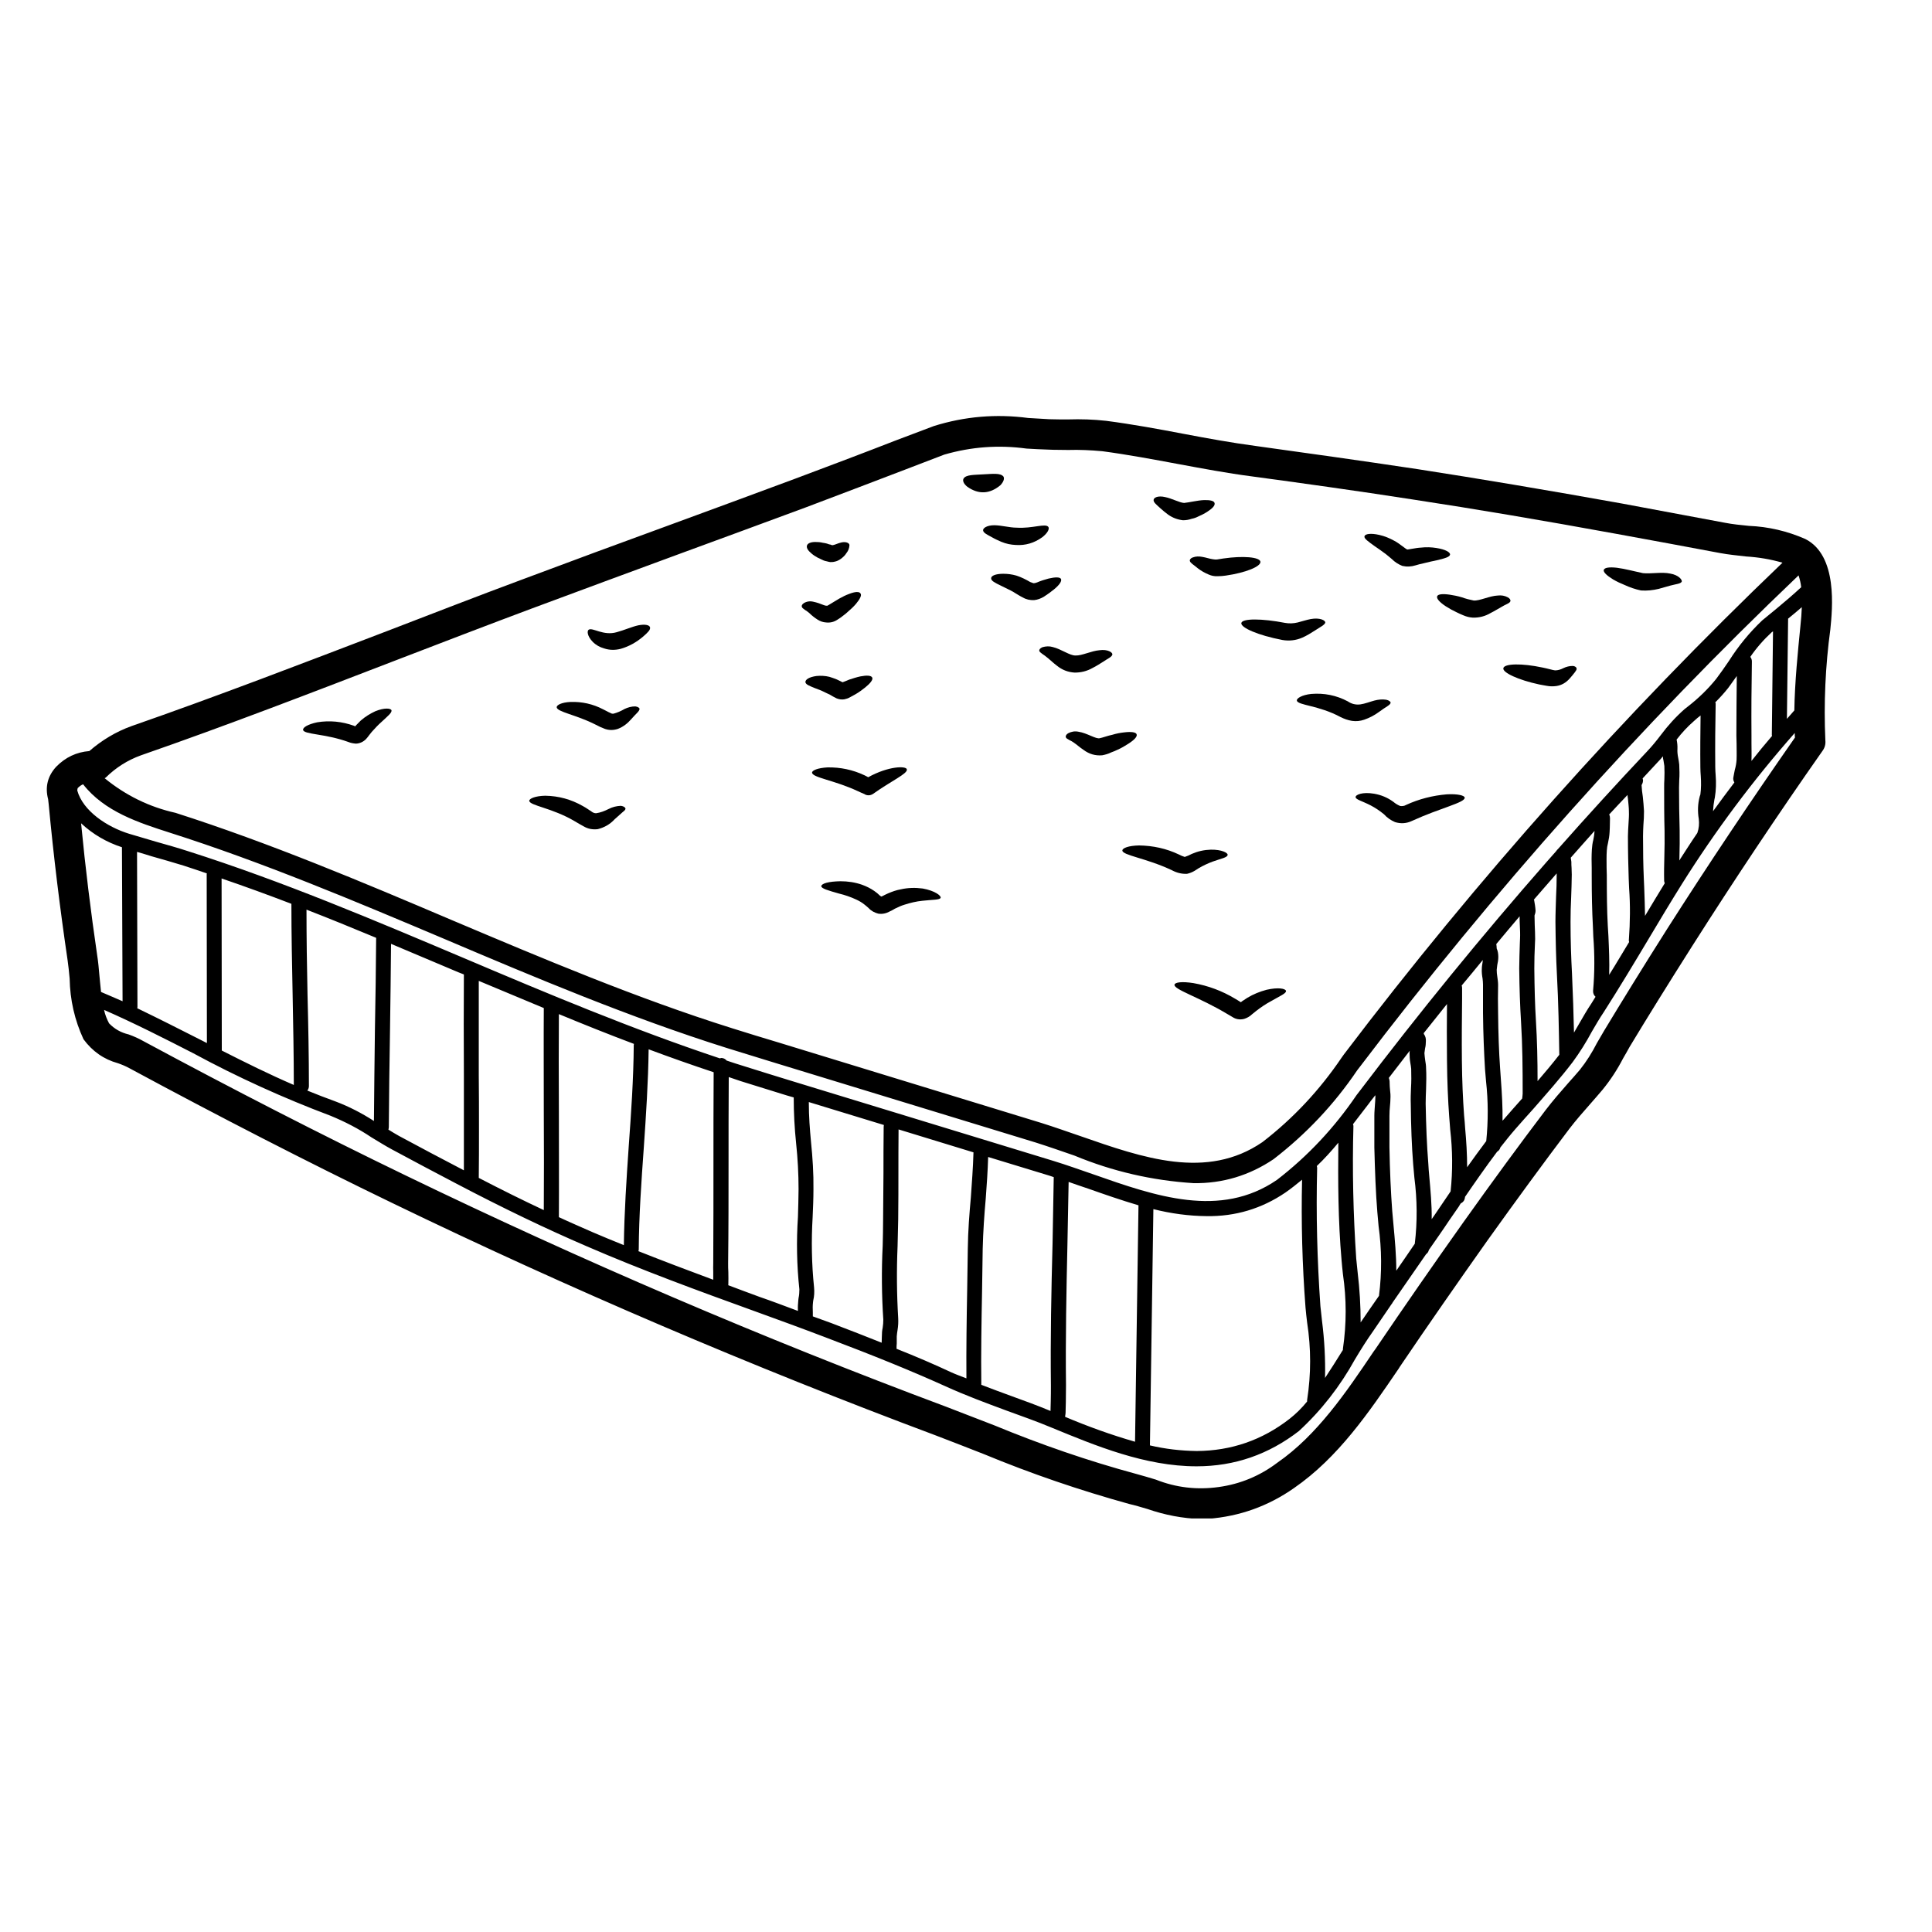 <?xml version="1.0" encoding="UTF-8"?> <svg xmlns="http://www.w3.org/2000/svg" xmlns:xlink="http://www.w3.org/1999/xlink" width="50" zoomAndPan="magnify" viewBox="0 0 37.5 37.5" height="50" preserveAspectRatio="xMidYMid meet" version="1.2"><defs><clipPath id="4c66b09202"><path d="M 0.887 8.008 L 35.676 8.008 L 35.676 29.473 L 0.887 29.473 Z M 0.887 8.008 "></path></clipPath></defs><g id="71546de83c"><g clip-rule="nonzero" clip-path="url(#4c66b09202)"><path style=" stroke:none;fill-rule:nonzero;fill:#000000;fill-opacity:1;" d="M 35.039 10.461 C 35.676 10.781 35.566 11.82 35.527 12.215 C 35.43 12.93 35.398 13.648 35.43 14.371 C 35.438 14.445 35.418 14.516 35.375 14.574 C 34.508 15.809 33.66 17.082 32.848 18.359 C 32.352 19.141 31.977 19.746 31.633 20.316 C 31.59 20.395 31.547 20.469 31.504 20.543 C 31.391 20.762 31.258 20.965 31.105 21.152 C 31.027 21.242 30.953 21.332 30.875 21.418 C 30.727 21.586 30.59 21.742 30.461 21.91 C 29.973 22.555 29.438 23.285 28.871 24.078 C 28.301 24.883 27.727 25.707 27.172 26.527 L 27.145 26.57 C 26.57 27.414 25.977 28.289 25.117 28.883 C 24.617 29.234 24.059 29.434 23.449 29.48 C 23.402 29.484 23.355 29.484 23.312 29.484 C 22.953 29.473 22.609 29.406 22.27 29.289 C 22.152 29.254 22.035 29.219 21.914 29.191 C 20.957 28.926 20.016 28.605 19.094 28.223 C 18.781 28.102 18.469 27.977 18.156 27.859 C 14.594 26.527 11.047 25.012 7.617 23.352 C 5.977 22.559 4.258 21.676 2.512 20.734 C 2.441 20.695 2.367 20.664 2.289 20.637 C 2.016 20.562 1.793 20.406 1.621 20.172 C 1.449 19.801 1.359 19.406 1.352 18.996 C 1.34 18.867 1.328 18.746 1.312 18.637 C 1.164 17.633 1.039 16.613 0.945 15.609 C 0.941 15.574 0.938 15.539 0.934 15.512 C 0.871 15.273 0.926 15.062 1.09 14.883 C 1.27 14.699 1.484 14.598 1.734 14.578 C 1.977 14.367 2.25 14.203 2.551 14.094 C 4.191 13.523 5.887 12.871 7.531 12.242 C 8.395 11.91 9.258 11.574 10.109 11.258 C 11.07 10.898 12.031 10.543 12.996 10.191 C 13.809 9.891 14.625 9.594 15.441 9.289 C 16.086 9.047 16.73 8.805 17.371 8.555 L 18.125 8.27 C 18.723 8.082 19.336 8.031 19.957 8.113 C 20.098 8.121 20.234 8.129 20.367 8.137 C 20.488 8.141 20.609 8.141 20.734 8.141 C 20.98 8.133 21.227 8.141 21.469 8.168 C 21.977 8.234 22.488 8.328 22.98 8.422 C 23.434 8.508 23.906 8.594 24.371 8.656 C 25.301 8.785 26.398 8.938 27.508 9.105 C 28.723 9.293 30.023 9.512 31.48 9.773 C 32.152 9.898 32.82 10.023 33.488 10.148 C 33.633 10.176 33.785 10.191 33.945 10.207 C 34.328 10.223 34.691 10.309 35.039 10.461 Z M 34.945 12.16 C 34.961 12.016 34.969 11.895 34.973 11.785 C 34.883 11.863 34.793 11.938 34.707 12.008 C 34.707 12.012 34.707 12.016 34.707 12.02 L 34.684 13.953 C 34.734 13.898 34.781 13.844 34.828 13.789 C 34.836 13.238 34.898 12.633 34.945 12.16 Z M 34.961 11.398 C 34.953 11.32 34.934 11.242 34.91 11.168 C 31.82 14.113 28.984 17.297 26.395 20.707 L 26.344 20.773 C 25.895 21.438 25.352 22.012 24.719 22.5 C 24.25 22.816 23.73 22.973 23.168 22.965 C 22.367 22.914 21.598 22.738 20.855 22.43 C 20.594 22.34 20.348 22.254 20.102 22.176 L 15 20.617 C 14.699 20.523 14.402 20.434 14.102 20.34 C 12.23 19.75 10.395 18.977 8.621 18.223 C 6.891 17.492 5.105 16.738 3.289 16.16 C 2.695 15.969 2.027 15.754 1.613 15.223 C 1.574 15.238 1.539 15.266 1.508 15.297 C 1.504 15.312 1.5 15.328 1.5 15.344 C 1.609 15.738 2.074 16.051 2.508 16.184 C 2.676 16.234 2.848 16.285 3.023 16.336 C 3.23 16.395 3.441 16.453 3.645 16.52 C 5.477 17.102 7.27 17.863 9.008 18.598 C 10.617 19.281 12.281 19.98 13.973 20.543 C 13.98 20.539 13.988 20.539 14 20.535 C 14.043 20.535 14.078 20.555 14.105 20.586 C 14.223 20.625 14.34 20.664 14.457 20.699 C 14.758 20.793 15.055 20.887 15.352 20.977 L 20.453 22.535 C 20.707 22.613 20.969 22.707 21.219 22.793 C 22.43 23.219 23.684 23.656 24.785 22.902 C 25.387 22.438 25.902 21.887 26.332 21.254 L 26.383 21.188 C 27.539 19.664 28.762 18.164 30.02 16.73 C 30.078 16.664 30.141 16.594 30.203 16.523 C 30.215 16.504 30.23 16.488 30.246 16.473 C 30.809 15.836 31.387 15.203 31.969 14.586 C 32.062 14.488 32.148 14.383 32.234 14.27 C 32.371 14.086 32.523 13.918 32.695 13.766 L 32.77 13.707 C 32.969 13.551 33.152 13.375 33.312 13.176 C 33.395 13.066 33.477 12.949 33.559 12.828 C 33.742 12.539 33.957 12.277 34.203 12.043 C 34.297 11.965 34.395 11.887 34.488 11.809 C 34.652 11.672 34.809 11.539 34.961 11.398 Z M 34.84 14.316 C 34.836 14.289 34.836 14.258 34.836 14.227 C 34.027 15.145 33.297 16.121 32.645 17.16 C 32.43 17.504 32.219 17.855 32.012 18.203 C 31.727 18.68 31.434 19.168 31.129 19.645 C 31.047 19.766 30.973 19.895 30.898 20.023 C 30.789 20.227 30.664 20.426 30.527 20.613 C 30.289 20.926 30.02 21.227 29.762 21.523 C 29.645 21.652 29.527 21.785 29.414 21.914 C 29.312 22.031 29.219 22.148 29.121 22.273 C 29.113 22.309 29.09 22.336 29.059 22.355 C 28.844 22.641 28.637 22.938 28.434 23.234 C 28.438 23.242 28.434 23.246 28.434 23.25 C 28.426 23.301 28.398 23.336 28.352 23.359 C 28.34 23.379 28.328 23.395 28.316 23.418 L 28.129 23.688 C 28 23.883 27.867 24.07 27.734 24.262 C 27.727 24.297 27.707 24.324 27.68 24.344 C 27.465 24.656 27.246 24.973 27.031 25.281 C 27.023 25.297 27.016 25.309 27.008 25.316 C 26.887 25.492 26.766 25.672 26.645 25.848 C 26.531 26.008 26.418 26.188 26.301 26.383 C 26.012 26.906 25.648 27.375 25.211 27.777 C 24.625 28.23 23.965 28.461 23.227 28.461 L 23.223 28.461 C 22.227 28.461 21.266 28.062 20.414 27.711 C 20.125 27.59 19.824 27.484 19.535 27.379 C 19.145 27.234 18.742 27.086 18.348 26.906 C 17.68 26.605 16.969 26.316 16.031 25.961 C 15.57 25.785 15.109 25.617 14.645 25.449 C 13.566 25.059 12.453 24.652 11.383 24.188 C 10.609 23.855 9.777 23.457 8.848 22.969 C 8.434 22.754 8.02 22.531 7.605 22.309 C 7.473 22.238 7.344 22.156 7.207 22.074 C 6.957 21.906 6.691 21.77 6.414 21.656 C 5.5 21.312 4.613 20.91 3.754 20.445 C 3.191 20.156 2.613 19.863 2.02 19.602 C 2.039 19.695 2.074 19.781 2.117 19.863 C 2.223 19.973 2.348 20.043 2.496 20.078 C 2.594 20.113 2.691 20.156 2.781 20.207 C 4.523 21.145 6.234 22.023 7.867 22.812 C 11.281 24.465 14.809 25.977 18.355 27.301 C 18.672 27.422 18.984 27.543 19.305 27.668 C 20.203 28.039 21.117 28.355 22.055 28.609 C 22.184 28.645 22.309 28.68 22.434 28.719 C 22.828 28.875 23.234 28.922 23.656 28.863 C 24.074 28.805 24.453 28.648 24.793 28.391 C 25.562 27.859 26.125 27.031 26.664 26.23 L 26.695 26.188 C 27.254 25.363 27.828 24.535 28.402 23.727 C 28.969 22.93 29.508 22.195 30 21.547 C 30.141 21.363 30.293 21.188 30.441 21.02 C 30.516 20.938 30.59 20.852 30.664 20.766 C 30.793 20.605 30.902 20.43 30.996 20.246 C 31.043 20.168 31.086 20.09 31.137 20.004 C 31.484 19.43 31.859 18.82 32.359 18.031 C 33.156 16.781 33.992 15.531 34.84 14.316 Z M 34.391 14.266 L 34.414 12.254 L 34.391 12.27 C 34.234 12.414 34.094 12.574 33.973 12.75 C 33.992 12.773 34.004 12.805 34.004 12.836 C 33.996 13.316 33.992 13.797 33.996 14.273 L 33.996 14.43 C 33.996 14.535 34 14.645 33.996 14.75 C 33.996 14.758 33.996 14.762 33.996 14.77 C 34.125 14.605 34.258 14.445 34.395 14.285 C 34.395 14.277 34.391 14.27 34.391 14.266 Z M 34.598 10.922 C 34.367 10.855 34.133 10.816 33.891 10.801 C 33.723 10.781 33.551 10.766 33.383 10.734 C 32.715 10.609 32.047 10.484 31.379 10.363 C 29.926 10.098 28.633 9.879 27.422 9.695 C 26.316 9.523 25.219 9.371 24.293 9.246 C 23.816 9.184 23.34 9.094 22.875 9.008 C 22.391 8.918 21.891 8.824 21.395 8.758 C 21.176 8.738 20.953 8.727 20.734 8.734 C 20.602 8.73 20.473 8.734 20.348 8.727 C 20.207 8.723 20.066 8.715 19.926 8.707 C 19.383 8.633 18.852 8.672 18.328 8.824 L 17.574 9.113 C 16.93 9.359 16.285 9.605 15.641 9.848 C 14.824 10.152 14.008 10.449 13.191 10.75 C 12.23 11.105 11.27 11.457 10.309 11.816 C 9.461 12.133 8.598 12.465 7.734 12.797 C 6.09 13.43 4.391 14.086 2.738 14.66 C 2.477 14.754 2.25 14.898 2.051 15.094 L 2.031 15.105 C 2.438 15.438 2.898 15.664 3.406 15.777 C 5.238 16.363 7.035 17.121 8.77 17.859 C 10.535 18.605 12.363 19.379 14.219 19.961 C 14.516 20.055 14.812 20.145 15.109 20.234 L 20.215 21.797 C 20.465 21.875 20.727 21.969 20.98 22.055 C 22.18 22.473 23.422 22.91 24.504 22.168 C 25.102 21.707 25.613 21.16 26.039 20.531 L 26.086 20.465 C 28.676 17.051 31.516 13.871 34.598 10.922 Z M 33.703 14.277 C 33.703 13.891 33.707 13.508 33.711 13.121 C 33.652 13.203 33.598 13.281 33.543 13.355 C 33.465 13.453 33.383 13.543 33.293 13.633 C 33.297 13.641 33.301 13.648 33.301 13.656 C 33.293 14.066 33.289 14.477 33.293 14.887 C 33.293 14.941 33.297 14.996 33.301 15.051 C 33.312 15.191 33.309 15.336 33.285 15.48 L 33.277 15.516 C 33.262 15.594 33.254 15.668 33.25 15.746 C 33.387 15.559 33.523 15.371 33.664 15.188 C 33.645 15.156 33.637 15.121 33.645 15.086 C 33.652 15.039 33.664 14.992 33.672 14.945 C 33.691 14.879 33.703 14.812 33.707 14.746 C 33.711 14.645 33.707 14.539 33.707 14.438 Z M 33.004 15.422 C 33.02 15.305 33.02 15.184 33.012 15.066 C 33.008 15.008 33.004 14.949 33.004 14.895 C 33 14.559 33.004 14.223 33.008 13.887 C 32.988 13.902 32.973 13.918 32.949 13.934 L 32.879 13.996 C 32.754 14.105 32.645 14.223 32.543 14.355 C 32.555 14.414 32.562 14.477 32.559 14.535 C 32.555 14.594 32.562 14.652 32.574 14.711 C 32.582 14.754 32.59 14.797 32.594 14.84 C 32.598 14.941 32.602 15.039 32.594 15.141 C 32.594 15.191 32.59 15.238 32.59 15.285 C 32.59 15.562 32.594 15.84 32.602 16.117 C 32.605 16.289 32.602 16.461 32.598 16.625 C 32.598 16.648 32.598 16.676 32.594 16.703 C 32.711 16.523 32.824 16.344 32.945 16.168 C 32.977 16.078 32.984 15.988 32.973 15.895 C 32.949 15.75 32.953 15.602 32.992 15.457 Z M 32.305 16.617 C 32.309 16.457 32.312 16.289 32.309 16.129 C 32.301 15.848 32.301 15.566 32.301 15.285 C 32.301 15.234 32.301 15.184 32.305 15.129 C 32.309 15.043 32.309 14.957 32.305 14.867 C 32.301 14.832 32.293 14.797 32.289 14.766 C 32.281 14.738 32.277 14.707 32.277 14.68 C 32.246 14.719 32.215 14.754 32.18 14.789 C 32.082 14.895 31.98 15.004 31.883 15.109 C 31.887 15.121 31.887 15.129 31.891 15.141 C 31.891 15.176 31.883 15.207 31.863 15.238 C 31.867 15.316 31.875 15.391 31.887 15.465 C 31.895 15.555 31.906 15.645 31.91 15.742 C 31.91 15.832 31.906 15.926 31.898 16.016 C 31.895 16.086 31.891 16.156 31.891 16.23 C 31.891 16.527 31.895 16.793 31.906 17.043 L 31.914 17.227 C 31.922 17.41 31.926 17.594 31.93 17.777 C 32.055 17.566 32.184 17.355 32.312 17.145 C 32.309 17.133 32.305 17.117 32.301 17.102 C 32.297 16.938 32.301 16.777 32.305 16.617 Z M 31.617 18.23 C 31.641 17.902 31.645 17.57 31.621 17.242 L 31.613 17.051 C 31.605 16.801 31.598 16.531 31.598 16.23 C 31.598 16.152 31.605 16.074 31.609 15.992 C 31.613 15.914 31.621 15.832 31.617 15.75 C 31.617 15.672 31.605 15.582 31.598 15.5 C 31.594 15.477 31.59 15.453 31.59 15.43 C 31.469 15.555 31.352 15.684 31.234 15.809 C 31.246 15.832 31.25 15.859 31.25 15.883 C 31.25 15.941 31.246 16.008 31.246 16.07 L 31.242 16.152 C 31.238 16.223 31.227 16.293 31.211 16.363 C 31.199 16.41 31.191 16.457 31.188 16.508 C 31.18 16.617 31.184 16.73 31.184 16.844 L 31.188 16.988 C 31.188 17.363 31.191 17.672 31.207 17.965 L 31.219 18.164 C 31.23 18.414 31.242 18.664 31.234 18.922 C 31.367 18.711 31.492 18.496 31.621 18.285 C 31.617 18.27 31.613 18.25 31.617 18.23 Z M 30.887 19.48 L 30.969 19.348 C 30.934 19.316 30.918 19.273 30.922 19.227 C 30.953 18.879 30.953 18.527 30.926 18.18 L 30.918 17.977 C 30.902 17.684 30.895 17.367 30.895 16.988 L 30.895 16.848 C 30.891 16.73 30.891 16.609 30.898 16.488 C 30.902 16.426 30.91 16.363 30.926 16.301 C 30.938 16.25 30.945 16.195 30.949 16.145 L 30.949 16.129 C 30.797 16.301 30.641 16.473 30.488 16.648 C 30.492 16.672 30.496 16.699 30.5 16.727 C 30.5 16.766 30.5 16.805 30.504 16.844 C 30.504 16.887 30.508 16.934 30.508 16.977 C 30.508 17.121 30.5 17.273 30.496 17.422 C 30.488 17.574 30.484 17.734 30.484 17.891 C 30.484 18.273 30.496 18.59 30.512 18.891 C 30.531 19.293 30.543 19.684 30.551 20.043 C 30.582 19.984 30.617 19.934 30.648 19.875 C 30.727 19.738 30.805 19.602 30.887 19.48 Z M 30.266 20.473 C 30.258 20.012 30.25 19.469 30.219 18.902 C 30.203 18.598 30.195 18.277 30.191 17.895 C 30.191 17.73 30.199 17.57 30.203 17.41 C 30.211 17.262 30.215 17.121 30.215 16.973 L 30.215 16.953 C 30.066 17.121 29.922 17.293 29.773 17.461 C 29.773 17.465 29.777 17.465 29.777 17.469 C 29.789 17.535 29.801 17.605 29.805 17.676 C 29.805 17.707 29.797 17.738 29.785 17.77 C 29.785 17.832 29.789 17.895 29.789 17.957 C 29.793 18.043 29.797 18.137 29.797 18.227 L 29.793 18.324 C 29.785 18.48 29.781 18.637 29.781 18.797 C 29.785 19.184 29.793 19.504 29.812 19.809 C 29.836 20.199 29.844 20.57 29.844 20.984 C 29.988 20.816 30.133 20.645 30.266 20.473 Z M 29.551 21.277 C 29.551 21.258 29.555 21.238 29.555 21.23 C 29.555 20.715 29.551 20.285 29.523 19.828 C 29.504 19.52 29.492 19.191 29.488 18.797 C 29.488 18.633 29.496 18.473 29.5 18.312 L 29.504 18.215 C 29.508 18.133 29.504 18.051 29.5 17.965 C 29.496 17.906 29.496 17.844 29.496 17.785 C 29.344 17.965 29.191 18.145 29.043 18.324 C 29.047 18.352 29.051 18.383 29.051 18.41 C 29.074 18.461 29.082 18.516 29.082 18.574 C 29.082 18.625 29.074 18.68 29.062 18.73 C 29.059 18.762 29.055 18.793 29.051 18.824 C 29.051 18.867 29.055 18.91 29.062 18.953 C 29.07 19.008 29.078 19.062 29.078 19.117 C 29.074 19.297 29.074 19.48 29.078 19.664 C 29.082 20.062 29.094 20.414 29.117 20.734 L 29.133 20.965 C 29.152 21.223 29.168 21.488 29.164 21.754 C 29.176 21.742 29.184 21.73 29.195 21.719 C 29.312 21.586 29.426 21.453 29.547 21.32 C 29.547 21.305 29.547 21.293 29.551 21.277 Z M 28.848 22.148 C 28.887 21.762 28.887 21.375 28.844 20.988 L 28.824 20.754 C 28.805 20.43 28.789 20.07 28.785 19.664 C 28.785 19.48 28.785 19.297 28.785 19.113 C 28.785 19.074 28.781 19.035 28.777 18.996 C 28.766 18.934 28.758 18.871 28.762 18.805 C 28.762 18.762 28.77 18.719 28.777 18.676 L 28.781 18.633 C 28.645 18.801 28.508 18.965 28.371 19.129 C 28.375 19.145 28.379 19.156 28.379 19.172 L 28.379 19.391 C 28.375 19.758 28.371 20.176 28.375 20.578 C 28.379 20.984 28.395 21.336 28.418 21.652 C 28.426 21.734 28.434 21.816 28.438 21.895 C 28.461 22.145 28.477 22.402 28.477 22.656 C 28.598 22.484 28.723 22.316 28.848 22.148 Z M 28.156 23.125 C 28.199 22.723 28.195 22.324 28.148 21.922 C 28.141 21.84 28.137 21.758 28.129 21.676 C 28.105 21.352 28.09 20.996 28.086 20.586 C 28.082 20.211 28.082 19.832 28.086 19.488 C 27.934 19.676 27.785 19.863 27.633 20.055 C 27.637 20.059 27.637 20.066 27.637 20.07 C 27.668 20.113 27.68 20.16 27.676 20.211 C 27.676 20.258 27.672 20.305 27.66 20.352 C 27.656 20.379 27.652 20.41 27.648 20.441 C 27.652 20.488 27.656 20.539 27.664 20.586 C 27.672 20.633 27.68 20.684 27.68 20.73 C 27.688 20.867 27.684 21.004 27.68 21.137 C 27.676 21.234 27.672 21.328 27.672 21.422 C 27.68 21.855 27.695 22.234 27.723 22.578 C 27.727 22.664 27.734 22.746 27.742 22.832 C 27.766 23.105 27.793 23.383 27.789 23.664 C 27.824 23.613 27.859 23.566 27.891 23.516 L 28.074 23.246 C 28.102 23.207 28.129 23.164 28.156 23.125 Z M 27.461 24.141 C 27.512 23.711 27.508 23.285 27.453 22.859 L 27.43 22.602 C 27.402 22.25 27.387 21.863 27.383 21.426 C 27.379 21.328 27.383 21.227 27.387 21.125 C 27.395 21 27.395 20.875 27.391 20.746 C 27.387 20.711 27.383 20.672 27.375 20.633 C 27.363 20.566 27.359 20.5 27.359 20.43 C 27.359 20.418 27.363 20.406 27.363 20.395 C 27.227 20.57 27.094 20.746 26.957 20.922 C 26.961 20.93 26.961 20.941 26.965 20.949 C 26.973 20.977 26.973 21.004 26.973 21.031 C 26.973 21.07 26.977 21.109 26.98 21.148 C 26.988 21.207 26.992 21.27 26.988 21.328 C 26.988 21.371 26.984 21.418 26.98 21.457 C 26.973 21.527 26.969 21.594 26.969 21.66 C 26.969 21.863 26.969 22.066 26.969 22.27 C 26.977 22.734 26.996 23.137 27.023 23.504 C 27.031 23.594 27.039 23.68 27.047 23.77 C 27.074 24.062 27.102 24.363 27.102 24.664 C 27.223 24.492 27.34 24.316 27.461 24.141 Z M 26.766 25.152 C 26.824 24.699 26.82 24.25 26.758 23.797 C 26.75 23.707 26.742 23.617 26.734 23.527 C 26.703 23.152 26.688 22.742 26.676 22.273 C 26.676 22.066 26.676 21.859 26.676 21.656 C 26.676 21.582 26.684 21.512 26.688 21.434 C 26.691 21.395 26.695 21.352 26.695 21.312 C 26.699 21.293 26.695 21.277 26.695 21.258 C 26.668 21.293 26.637 21.332 26.609 21.367 L 26.559 21.434 C 26.461 21.562 26.363 21.691 26.262 21.82 C 26.266 21.832 26.266 21.84 26.27 21.852 C 26.246 22.711 26.266 23.566 26.324 24.426 C 26.332 24.516 26.344 24.609 26.352 24.699 C 26.391 25.023 26.41 25.344 26.41 25.668 C 26.527 25.496 26.648 25.32 26.766 25.152 Z M 26.066 26.18 C 26.137 25.695 26.137 25.215 26.066 24.73 C 26.055 24.637 26.047 24.543 26.039 24.453 C 25.973 23.695 25.969 22.93 25.977 22.18 C 25.844 22.34 25.707 22.492 25.559 22.633 C 25.562 22.645 25.566 22.656 25.566 22.668 C 25.543 23.562 25.566 24.457 25.629 25.352 C 25.641 25.445 25.648 25.543 25.66 25.637 C 25.707 26.004 25.727 26.375 25.719 26.746 C 25.832 26.574 25.945 26.398 26.055 26.219 C 26.059 26.211 26.066 26.207 26.066 26.199 C 26.066 26.191 26.066 26.188 26.066 26.18 Z M 25.371 27.176 C 25.449 26.672 25.449 26.172 25.371 25.668 C 25.359 25.57 25.348 25.473 25.34 25.379 C 25.277 24.551 25.254 23.727 25.273 22.898 C 25.168 22.984 25.062 23.07 24.949 23.148 C 24.488 23.461 23.977 23.613 23.422 23.605 C 23.074 23.602 22.727 23.555 22.387 23.469 L 22.32 28.055 C 22.617 28.125 22.922 28.16 23.227 28.164 L 23.23 28.164 C 23.898 28.16 24.5 27.953 25.031 27.539 C 25.156 27.441 25.27 27.328 25.371 27.203 C 25.371 27.195 25.371 27.184 25.371 27.176 Z M 22.031 27.984 L 22.098 23.395 C 21.766 23.297 21.441 23.184 21.129 23.074 C 20.996 23.031 20.867 22.984 20.742 22.941 C 20.734 23.344 20.727 23.742 20.719 24.145 C 20.699 25.043 20.68 25.977 20.691 26.887 C 20.691 26.996 20.688 27.102 20.688 27.207 L 20.684 27.363 C 20.684 27.402 20.684 27.438 20.676 27.477 C 20.676 27.484 20.676 27.492 20.672 27.5 C 21.117 27.688 21.57 27.852 22.031 27.984 Z M 20.43 24.137 C 20.438 23.707 20.445 23.277 20.453 22.848 C 20.426 22.84 20.398 22.828 20.371 22.82 L 19.18 22.457 C 19.172 22.734 19.152 23.008 19.133 23.266 C 19.105 23.582 19.082 23.906 19.074 24.242 C 19.07 24.508 19.066 24.777 19.062 25.043 C 19.051 25.645 19.039 26.27 19.047 26.879 C 19.246 26.957 19.441 27.027 19.633 27.098 C 19.883 27.188 20.137 27.281 20.391 27.387 L 20.391 27.359 L 20.395 27.203 C 20.398 27.098 20.398 26.996 20.398 26.891 C 20.387 25.973 20.406 25.039 20.43 24.137 Z M 18.895 22.367 L 17.441 21.922 C 17.438 22.242 17.438 22.508 17.438 22.77 C 17.438 23.047 17.438 23.32 17.434 23.668 C 17.43 23.84 17.426 24.012 17.422 24.188 C 17.402 24.656 17.406 25.121 17.434 25.586 C 17.438 25.664 17.434 25.738 17.422 25.812 C 17.414 25.855 17.41 25.895 17.406 25.938 L 17.406 26.078 C 17.402 26.109 17.402 26.145 17.402 26.18 C 17.785 26.332 18.129 26.48 18.465 26.637 C 18.559 26.68 18.66 26.715 18.758 26.754 C 18.754 26.18 18.762 25.602 18.773 25.035 C 18.777 24.77 18.781 24.504 18.785 24.238 C 18.789 23.887 18.816 23.559 18.844 23.242 C 18.863 22.961 18.887 22.672 18.895 22.371 Z M 17.156 21.836 L 15.699 21.391 C 15.699 21.676 15.719 21.918 15.742 22.168 C 15.773 22.473 15.793 22.777 15.789 23.086 C 15.789 23.266 15.781 23.449 15.773 23.629 C 15.746 24.082 15.754 24.535 15.801 24.988 C 15.809 25.074 15.805 25.16 15.785 25.242 L 15.781 25.273 C 15.773 25.34 15.773 25.406 15.777 25.473 L 15.777 25.551 L 16.133 25.68 C 16.488 25.816 16.812 25.941 17.113 26.062 L 17.117 25.934 C 17.117 25.879 17.121 25.824 17.133 25.77 C 17.141 25.719 17.145 25.664 17.145 25.613 C 17.113 25.137 17.109 24.656 17.133 24.18 C 17.137 24.008 17.141 23.836 17.141 23.664 C 17.145 23.32 17.145 23.043 17.148 22.77 C 17.148 22.492 17.148 22.215 17.152 21.871 C 17.152 21.859 17.156 21.848 17.156 21.836 Z M 15.5 25.195 C 15.512 25.141 15.516 25.082 15.516 25.027 C 15.465 24.559 15.457 24.09 15.488 23.621 C 15.492 23.438 15.5 23.258 15.5 23.082 C 15.5 22.785 15.484 22.488 15.453 22.195 C 15.422 21.898 15.406 21.602 15.406 21.301 L 15.27 21.262 C 14.973 21.168 14.672 21.078 14.375 20.984 C 14.301 20.957 14.223 20.934 14.145 20.906 C 14.141 21.496 14.141 22.051 14.141 22.602 C 14.141 23.219 14.141 23.84 14.133 24.52 C 14.133 24.578 14.133 24.633 14.137 24.688 C 14.137 24.77 14.141 24.852 14.137 24.938 C 14.137 24.941 14.133 24.941 14.133 24.945 C 14.336 25.023 14.543 25.098 14.742 25.172 C 14.992 25.258 15.238 25.352 15.488 25.445 C 15.484 25.371 15.488 25.301 15.496 25.227 Z M 13.848 22.602 C 13.848 22.023 13.848 21.441 13.852 20.812 C 13.43 20.672 13.008 20.523 12.59 20.367 C 12.582 21.004 12.539 21.652 12.496 22.277 C 12.449 22.93 12.402 23.602 12.398 24.254 C 12.398 24.266 12.395 24.273 12.391 24.285 C 12.875 24.477 13.359 24.66 13.844 24.84 L 13.844 24.691 C 13.844 24.637 13.84 24.574 13.844 24.516 C 13.848 23.84 13.848 23.219 13.848 22.602 Z M 12.301 20.285 C 12.301 20.277 12.305 20.27 12.305 20.262 C 11.816 20.078 11.328 19.883 10.848 19.684 C 10.844 20.273 10.844 20.922 10.848 21.574 C 10.848 22.285 10.852 22.996 10.848 23.625 C 11.066 23.727 11.285 23.82 11.496 23.914 C 11.699 24 11.902 24.086 12.109 24.168 C 12.117 23.535 12.16 22.887 12.203 22.258 C 12.25 21.609 12.297 20.938 12.301 20.285 Z M 10.555 23.488 C 10.559 22.895 10.559 22.238 10.555 21.578 C 10.555 20.879 10.551 20.184 10.555 19.566 C 10.133 19.391 9.711 19.215 9.293 19.039 C 9.293 19.617 9.293 20.246 9.293 20.883 C 9.297 21.223 9.297 21.566 9.297 21.902 C 9.297 22.238 9.297 22.559 9.293 22.863 C 9.738 23.094 10.156 23.301 10.555 23.488 Z M 9.004 22.715 C 9.004 22.141 9.004 21.512 9.004 20.883 C 9 20.203 9 19.523 9.004 18.914 C 8.969 18.898 8.93 18.887 8.895 18.871 C 8.465 18.688 8.027 18.504 7.59 18.32 C 7.586 18.859 7.578 19.43 7.57 20.004 C 7.559 20.645 7.551 21.285 7.547 21.875 C 7.547 21.891 7.543 21.91 7.539 21.926 C 7.605 21.969 7.676 22.008 7.742 22.047 C 8.156 22.27 8.566 22.488 8.98 22.703 C 8.988 22.707 8.996 22.715 9.004 22.715 Z M 7.277 20 C 7.289 19.383 7.297 18.77 7.301 18.203 C 6.852 18.016 6.402 17.832 5.949 17.656 C 5.949 18.195 5.957 18.762 5.969 19.309 C 5.984 19.898 5.996 20.508 5.996 21.082 C 5.996 21.113 5.984 21.145 5.965 21.168 C 6.145 21.242 6.328 21.312 6.512 21.379 C 6.773 21.477 7.02 21.605 7.258 21.758 C 7.262 21.199 7.27 20.598 7.277 20 Z M 5.703 21.059 C 5.703 20.5 5.691 19.898 5.68 19.316 C 5.668 18.727 5.656 18.117 5.656 17.547 L 5.656 17.543 C 5.207 17.371 4.758 17.207 4.301 17.051 L 4.305 20.391 C 4.766 20.625 5.23 20.855 5.703 21.059 Z M 4.012 16.969 C 4.012 16.961 4.012 16.957 4.016 16.953 C 3.863 16.902 3.711 16.848 3.562 16.801 C 3.359 16.738 3.152 16.68 2.945 16.621 C 2.848 16.59 2.754 16.562 2.66 16.535 L 2.668 19.547 C 2.668 19.555 2.664 19.562 2.664 19.57 C 3.078 19.77 3.488 19.977 3.887 20.18 L 4.016 20.246 Z M 2.379 19.434 L 2.367 16.445 C 2.07 16.348 1.805 16.195 1.574 15.98 C 1.656 16.836 1.762 17.695 1.887 18.547 C 1.906 18.664 1.918 18.801 1.93 18.938 C 1.941 19.043 1.949 19.148 1.961 19.254 C 2.102 19.312 2.238 19.375 2.379 19.434 Z M 2.379 19.434 "></path></g><path style=" stroke:none;fill-rule:nonzero;fill:#000000;fill-opacity:1;" d="M 32.418 11.133 C 32.582 11.16 32.66 11.258 32.641 11.293 C 32.617 11.332 32.535 11.336 32.418 11.367 C 32.352 11.387 32.277 11.406 32.195 11.43 C 32.082 11.457 31.969 11.469 31.852 11.461 C 31.742 11.438 31.637 11.402 31.535 11.355 C 31.457 11.324 31.383 11.289 31.309 11.246 C 31.188 11.172 31.117 11.105 31.129 11.062 C 31.145 11.016 31.238 11.004 31.383 11.02 C 31.465 11.031 31.547 11.047 31.629 11.066 C 31.723 11.086 31.809 11.109 31.891 11.125 C 32.047 11.141 32.258 11.098 32.418 11.133 Z M 32.418 11.133 "></path><path style=" stroke:none;fill-rule:nonzero;fill:#000000;fill-opacity:1;" d="M 30.602 12.977 C 30.605 13 30.586 13.023 30.566 13.051 C 30.543 13.078 30.52 13.113 30.473 13.164 C 30.398 13.25 30.312 13.301 30.207 13.316 C 30.145 13.324 30.086 13.324 30.023 13.312 C 29.973 13.305 29.926 13.293 29.875 13.285 C 29.473 13.199 29.16 13.055 29.18 12.969 C 29.199 12.879 29.539 12.871 29.941 12.957 C 30.043 12.977 30.141 13.008 30.184 13.012 C 30.238 13.012 30.293 12.996 30.344 12.969 C 30.402 12.941 30.461 12.926 30.527 12.926 C 30.578 12.93 30.602 12.957 30.602 12.977 Z M 30.602 12.977 "></path><path style=" stroke:none;fill-rule:nonzero;fill:#000000;fill-opacity:1;" d="M 29.266 11.594 C 29.309 11.617 29.324 11.648 29.316 11.672 C 29.297 11.715 29.227 11.727 29.129 11.789 C 29.078 11.816 29.02 11.855 28.934 11.898 C 28.828 11.961 28.711 11.992 28.586 11.988 C 28.523 11.984 28.461 11.969 28.398 11.941 C 28.348 11.922 28.312 11.902 28.27 11.883 C 28.195 11.848 28.125 11.809 28.059 11.766 C 27.941 11.688 27.879 11.617 27.895 11.574 C 27.91 11.531 28.004 11.523 28.141 11.543 C 28.219 11.555 28.297 11.57 28.375 11.594 C 28.449 11.621 28.527 11.641 28.605 11.656 C 28.723 11.664 28.91 11.566 29.074 11.559 C 29.141 11.551 29.207 11.562 29.266 11.594 Z M 29.266 11.594 "></path><path style=" stroke:none;fill-rule:nonzero;fill:#000000;fill-opacity:1;" d="M 28.082 15.418 C 28.297 15.406 28.43 15.441 28.43 15.484 C 28.43 15.582 27.961 15.68 27.406 15.934 C 27.301 15.984 27.191 15.992 27.078 15.957 C 26.996 15.922 26.922 15.871 26.863 15.805 C 26.781 15.738 26.695 15.68 26.605 15.633 C 26.438 15.547 26.316 15.52 26.312 15.473 C 26.309 15.426 26.445 15.367 26.672 15.406 C 26.809 15.43 26.93 15.48 27.043 15.562 C 27.086 15.598 27.129 15.625 27.18 15.645 C 27.219 15.648 27.258 15.645 27.289 15.625 C 27.543 15.508 27.809 15.441 28.082 15.418 Z M 28.082 15.418 "></path><path style=" stroke:none;fill-rule:nonzero;fill:#000000;fill-opacity:1;" d="M 27.883 10.637 C 28.055 10.664 28.152 10.719 28.145 10.766 C 28.137 10.812 28.039 10.84 27.887 10.875 C 27.812 10.891 27.723 10.91 27.629 10.934 C 27.578 10.945 27.527 10.957 27.477 10.973 C 27.391 11 27.305 11.004 27.219 10.984 C 27.141 10.953 27.074 10.91 27.016 10.852 C 26.977 10.82 26.938 10.785 26.898 10.754 C 26.82 10.695 26.746 10.645 26.684 10.602 C 26.559 10.512 26.473 10.453 26.484 10.41 C 26.496 10.363 26.602 10.344 26.773 10.383 C 26.875 10.406 26.969 10.445 27.062 10.496 C 27.156 10.543 27.293 10.664 27.312 10.664 C 27.301 10.676 27.48 10.633 27.582 10.629 C 27.684 10.617 27.785 10.621 27.883 10.637 Z M 27.883 10.637 "></path><path style=" stroke:none;fill-rule:nonzero;fill:#000000;fill-opacity:1;" d="M 26.906 13.582 C 26.965 13.594 26.992 13.621 26.992 13.641 C 26.984 13.688 26.898 13.719 26.77 13.816 C 26.68 13.883 26.582 13.934 26.48 13.969 C 26.402 13.996 26.324 14.004 26.242 13.992 C 26.164 13.98 26.09 13.953 26.02 13.918 C 25.594 13.688 25.188 13.691 25.172 13.598 C 25.164 13.555 25.27 13.488 25.453 13.469 C 25.703 13.449 25.938 13.496 26.16 13.613 C 26.234 13.664 26.316 13.684 26.406 13.672 C 26.492 13.66 26.59 13.621 26.676 13.598 C 26.754 13.578 26.828 13.57 26.906 13.582 Z M 26.906 13.582 "></path><path style=" stroke:none;fill-rule:nonzero;fill:#000000;fill-opacity:1;" d="M 25.441 12.016 C 25.613 11.984 25.73 12.039 25.723 12.086 C 25.711 12.129 25.637 12.164 25.523 12.238 C 25.445 12.289 25.367 12.336 25.281 12.375 C 25.156 12.43 25.023 12.445 24.891 12.422 C 24.422 12.332 24.082 12.184 24.094 12.094 C 24.109 12 24.5 12.004 24.941 12.09 C 25.023 12.105 25.105 12.102 25.188 12.082 C 25.27 12.062 25.359 12.031 25.441 12.016 Z M 25.441 12.016 "></path><path style=" stroke:none;fill-rule:nonzero;fill:#000000;fill-opacity:1;" d="M 24.961 19.234 C 24.969 19.281 24.844 19.332 24.668 19.434 C 24.566 19.488 24.469 19.555 24.379 19.625 C 24.352 19.645 24.328 19.668 24.301 19.688 C 24.258 19.73 24.207 19.758 24.148 19.777 C 24.066 19.797 23.988 19.785 23.918 19.738 C 23.883 19.719 23.848 19.695 23.812 19.676 C 23.277 19.355 22.781 19.207 22.797 19.113 C 22.805 19.066 22.941 19.047 23.164 19.082 C 23.453 19.133 23.723 19.234 23.977 19.387 C 24.012 19.406 24.047 19.43 24.078 19.449 L 24.086 19.453 L 24.109 19.434 C 24.145 19.41 24.18 19.387 24.211 19.367 C 24.328 19.297 24.453 19.246 24.586 19.211 C 24.812 19.16 24.953 19.188 24.961 19.234 Z M 24.961 19.234 "></path><path style=" stroke:none;fill-rule:nonzero;fill:#000000;fill-opacity:1;" d="M 24.465 10.902 C 24.477 10.996 24.176 11.117 23.793 11.172 C 23.742 11.18 23.688 11.184 23.637 11.184 C 23.574 11.188 23.516 11.176 23.461 11.152 C 23.387 11.121 23.316 11.082 23.25 11.031 C 23.164 10.957 23.109 10.934 23.094 10.887 C 23.09 10.867 23.105 10.836 23.152 10.82 C 23.211 10.797 23.273 10.797 23.336 10.809 C 23.406 10.82 23.484 10.848 23.543 10.855 C 23.57 10.859 23.598 10.863 23.625 10.859 L 23.746 10.84 C 24.129 10.785 24.449 10.812 24.465 10.902 Z M 24.465 10.902 "></path><path style=" stroke:none;fill-rule:nonzero;fill:#000000;fill-opacity:1;" d="M 23.5 16.492 C 23.715 16.488 23.836 16.555 23.828 16.594 C 23.824 16.645 23.703 16.664 23.539 16.723 C 23.445 16.758 23.352 16.801 23.266 16.852 C 23.242 16.867 23.215 16.883 23.188 16.902 C 23.141 16.93 23.094 16.949 23.039 16.961 C 22.934 16.965 22.84 16.941 22.746 16.891 C 22.25 16.656 21.785 16.602 21.785 16.508 C 21.785 16.461 21.906 16.414 22.109 16.41 C 22.379 16.414 22.637 16.469 22.883 16.586 C 22.918 16.605 22.957 16.621 22.996 16.633 C 23.043 16.617 23.09 16.598 23.133 16.574 C 23.25 16.523 23.371 16.496 23.5 16.492 Z M 23.5 16.492 "></path><path style=" stroke:none;fill-rule:nonzero;fill:#000000;fill-opacity:1;" d="M 23.574 9.762 C 23.59 9.809 23.535 9.867 23.438 9.93 C 23.379 9.969 23.316 10 23.254 10.027 C 23.215 10.047 23.172 10.062 23.129 10.07 C 23.074 10.09 23.016 10.098 22.961 10.098 C 22.855 10.086 22.762 10.051 22.672 9.988 C 22.621 9.949 22.566 9.906 22.52 9.863 C 22.445 9.793 22.391 9.754 22.391 9.707 C 22.391 9.656 22.48 9.617 22.613 9.648 C 22.742 9.672 22.895 9.758 22.984 9.762 C 23.074 9.754 23.25 9.711 23.367 9.707 C 23.48 9.703 23.562 9.719 23.574 9.762 Z M 23.574 9.762 "></path><path style=" stroke:none;fill-rule:nonzero;fill:#000000;fill-opacity:1;" d="M 22.062 14.254 C 22.078 14.297 22.016 14.363 21.898 14.438 C 21.832 14.48 21.766 14.52 21.695 14.551 C 21.652 14.57 21.613 14.59 21.566 14.605 C 21.512 14.633 21.453 14.648 21.395 14.66 C 21.262 14.672 21.141 14.637 21.031 14.555 C 20.949 14.5 20.906 14.457 20.859 14.426 C 20.777 14.363 20.711 14.355 20.688 14.312 C 20.68 14.293 20.688 14.262 20.73 14.234 C 20.797 14.199 20.863 14.188 20.934 14.203 C 21.098 14.227 21.277 14.352 21.348 14.328 C 21.395 14.32 21.512 14.277 21.59 14.262 C 21.668 14.238 21.746 14.223 21.824 14.215 C 21.957 14.199 22.051 14.211 22.062 14.254 Z M 22.062 14.254 "></path><path style=" stroke:none;fill-rule:nonzero;fill:#000000;fill-opacity:1;" d="M 21.34 12.621 C 21.5 12.598 21.602 12.664 21.59 12.707 C 21.578 12.754 21.504 12.781 21.406 12.848 C 21.355 12.879 21.293 12.922 21.207 12.965 C 21.098 13.027 20.984 13.055 20.859 13.055 C 20.73 13.047 20.617 13.004 20.516 12.922 C 20.438 12.863 20.387 12.812 20.344 12.777 C 20.254 12.699 20.188 12.676 20.172 12.633 C 20.168 12.609 20.188 12.582 20.234 12.562 C 20.301 12.543 20.367 12.539 20.434 12.559 C 20.598 12.598 20.766 12.727 20.875 12.723 C 20.996 12.73 21.184 12.633 21.34 12.621 Z M 21.34 12.621 "></path><path style=" stroke:none;fill-rule:nonzero;fill:#000000;fill-opacity:1;" d="M 20.594 11.238 C 20.613 11.281 20.562 11.355 20.457 11.441 C 20.395 11.492 20.328 11.539 20.262 11.582 C 20.203 11.617 20.141 11.641 20.074 11.648 C 19.996 11.652 19.922 11.637 19.855 11.598 C 19.797 11.57 19.758 11.543 19.723 11.523 C 19.688 11.5 19.652 11.48 19.617 11.461 C 19.547 11.426 19.48 11.395 19.426 11.367 C 19.312 11.312 19.234 11.273 19.238 11.223 C 19.238 11.176 19.324 11.137 19.473 11.137 C 19.559 11.137 19.645 11.148 19.727 11.172 C 19.777 11.188 19.824 11.207 19.871 11.23 C 19.918 11.254 19.965 11.277 19.996 11.297 C 20.016 11.305 20.039 11.312 20.059 11.32 C 20.086 11.32 20.109 11.312 20.129 11.305 C 20.203 11.273 20.277 11.25 20.352 11.23 C 20.484 11.199 20.574 11.199 20.594 11.238 Z M 20.594 11.238 "></path><path style=" stroke:none;fill-rule:nonzero;fill:#000000;fill-opacity:1;" d="M 20.348 10.227 C 20.375 10.262 20.336 10.348 20.227 10.43 C 20.074 10.539 19.906 10.59 19.719 10.578 C 19.621 10.574 19.527 10.555 19.434 10.516 C 19.371 10.488 19.309 10.461 19.25 10.426 C 19.156 10.375 19.09 10.344 19.082 10.297 C 19.074 10.25 19.16 10.195 19.297 10.195 C 19.438 10.195 19.59 10.242 19.734 10.242 C 20.039 10.262 20.293 10.152 20.348 10.227 Z M 20.348 10.227 "></path><path style=" stroke:none;fill-rule:nonzero;fill:#000000;fill-opacity:1;" d="M 19.477 9.25 C 19.5 9.289 19.48 9.352 19.418 9.418 C 19.211 9.59 18.996 9.602 18.777 9.449 C 18.703 9.391 18.68 9.328 18.703 9.289 C 18.75 9.211 18.91 9.219 19.086 9.207 C 19.262 9.199 19.418 9.176 19.477 9.25 Z M 19.477 9.25 "></path><path style=" stroke:none;fill-rule:nonzero;fill:#000000;fill-opacity:1;" d="M 17.91 17.246 C 18.148 17.289 18.27 17.387 18.258 17.426 C 18.242 17.469 18.105 17.461 17.902 17.484 C 17.785 17.496 17.672 17.523 17.559 17.559 C 17.496 17.578 17.434 17.605 17.371 17.637 C 17.34 17.656 17.305 17.676 17.27 17.691 C 17.199 17.73 17.125 17.746 17.047 17.734 C 16.977 17.715 16.914 17.684 16.863 17.629 C 16.836 17.605 16.812 17.582 16.785 17.562 C 16.734 17.52 16.68 17.488 16.621 17.461 C 16.512 17.41 16.398 17.371 16.285 17.344 C 16.078 17.285 15.938 17.246 15.941 17.199 C 15.949 17.148 16.082 17.109 16.312 17.105 C 16.457 17.105 16.594 17.125 16.73 17.172 C 16.816 17.203 16.895 17.242 16.969 17.293 C 17.008 17.32 17.043 17.348 17.078 17.383 C 17.086 17.391 17.098 17.395 17.105 17.402 C 17.109 17.402 17.113 17.398 17.125 17.395 C 17.152 17.383 17.199 17.355 17.238 17.34 C 17.32 17.305 17.398 17.277 17.484 17.262 C 17.625 17.23 17.766 17.227 17.91 17.246 Z M 17.91 17.246 "></path><path style=" stroke:none;fill-rule:nonzero;fill:#000000;fill-opacity:1;" d="M 17.602 14.934 C 17.621 15.016 17.301 15.156 16.945 15.41 C 16.895 15.441 16.844 15.445 16.793 15.422 L 16.781 15.414 C 16.734 15.395 16.691 15.375 16.648 15.355 C 16.188 15.141 15.766 15.094 15.762 14.996 C 15.762 14.953 15.871 14.906 16.062 14.895 C 16.312 14.891 16.551 14.941 16.777 15.047 C 16.805 15.059 16.828 15.074 16.852 15.086 C 17.246 14.867 17.594 14.863 17.602 14.934 Z M 17.602 14.934 "></path><path style=" stroke:none;fill-rule:nonzero;fill:#000000;fill-opacity:1;" d="M 16.93 13.152 C 16.949 13.191 16.895 13.262 16.793 13.344 C 16.734 13.391 16.676 13.434 16.609 13.473 C 16.574 13.492 16.539 13.512 16.496 13.535 C 16.461 13.555 16.426 13.566 16.387 13.574 C 16.336 13.582 16.285 13.574 16.238 13.555 C 16.191 13.531 16.145 13.508 16.102 13.48 C 16.066 13.465 16.035 13.449 16.004 13.434 C 15.941 13.402 15.879 13.379 15.824 13.359 C 15.719 13.316 15.641 13.289 15.633 13.242 C 15.629 13.191 15.703 13.141 15.848 13.121 C 15.93 13.113 16.016 13.117 16.098 13.137 C 16.145 13.152 16.195 13.168 16.242 13.188 C 16.285 13.207 16.344 13.238 16.352 13.242 L 16.367 13.238 C 16.41 13.223 16.445 13.207 16.484 13.191 C 16.555 13.168 16.625 13.145 16.699 13.129 C 16.824 13.105 16.91 13.109 16.93 13.152 Z M 16.93 13.152 "></path><path style=" stroke:none;fill-rule:nonzero;fill:#000000;fill-opacity:1;" d="M 16.703 11.52 C 16.73 11.555 16.691 11.629 16.613 11.723 C 16.566 11.777 16.516 11.824 16.461 11.871 C 16.434 11.898 16.402 11.922 16.367 11.949 C 16.328 11.98 16.289 12.008 16.25 12.031 C 16.184 12.074 16.113 12.09 16.035 12.082 C 15.973 12.078 15.918 12.059 15.863 12.023 C 15.809 11.988 15.754 11.945 15.707 11.898 C 15.68 11.875 15.652 11.855 15.621 11.836 C 15.598 11.816 15.574 11.805 15.566 11.785 C 15.555 11.762 15.562 11.734 15.602 11.707 C 15.66 11.672 15.723 11.664 15.789 11.68 C 15.859 11.695 15.926 11.719 15.992 11.746 C 16.012 11.754 16.031 11.758 16.055 11.758 C 16.066 11.754 16.078 11.746 16.086 11.742 C 16.121 11.719 16.156 11.699 16.188 11.68 C 16.219 11.66 16.258 11.637 16.293 11.617 C 16.355 11.582 16.418 11.551 16.484 11.527 C 16.594 11.484 16.68 11.477 16.703 11.52 Z M 16.703 11.52 "></path><path style=" stroke:none;fill-rule:nonzero;fill:#000000;fill-opacity:1;" d="M 16.488 10.582 C 16.484 10.641 16.465 10.691 16.43 10.734 C 16.402 10.781 16.363 10.816 16.32 10.848 C 16.281 10.875 16.242 10.895 16.199 10.902 C 16.172 10.91 16.141 10.91 16.113 10.91 C 16.094 10.906 16.07 10.902 16.047 10.895 C 16.027 10.891 16.008 10.887 15.988 10.879 L 15.945 10.859 C 15.922 10.848 15.895 10.836 15.871 10.824 C 15.828 10.801 15.785 10.773 15.75 10.742 C 15.684 10.688 15.648 10.633 15.664 10.586 C 15.68 10.543 15.742 10.52 15.824 10.52 C 15.875 10.52 15.922 10.523 15.969 10.535 C 15.996 10.539 16.023 10.543 16.051 10.551 L 16.094 10.566 L 16.117 10.57 C 16.125 10.574 16.133 10.574 16.141 10.578 C 16.141 10.578 16.141 10.582 16.145 10.582 C 16.156 10.582 16.168 10.582 16.18 10.578 C 16.215 10.57 16.262 10.547 16.309 10.535 C 16.406 10.504 16.488 10.535 16.488 10.582 Z M 16.488 10.582 "></path><path style=" stroke:none;fill-rule:nonzero;fill:#000000;fill-opacity:1;" d="M 12.617 12.176 C 12.629 12.223 12.574 12.277 12.484 12.355 C 12.355 12.465 12.211 12.547 12.047 12.594 C 11.938 12.621 11.832 12.621 11.727 12.586 C 11.641 12.562 11.566 12.52 11.504 12.457 C 11.398 12.348 11.391 12.246 11.426 12.223 C 11.5 12.172 11.711 12.348 11.973 12.27 C 12.109 12.234 12.266 12.164 12.391 12.137 C 12.516 12.113 12.605 12.129 12.617 12.176 Z M 12.617 12.176 "></path><path style=" stroke:none;fill-rule:nonzero;fill:#000000;fill-opacity:1;" d="M 12.332 13.711 C 12.387 13.719 12.414 13.742 12.414 13.762 C 12.406 13.812 12.348 13.848 12.254 13.957 C 12.18 14.043 12.094 14.109 11.992 14.148 C 11.906 14.176 11.824 14.176 11.742 14.148 C 11.68 14.125 11.621 14.098 11.562 14.066 C 11.18 13.871 10.812 13.82 10.805 13.727 C 10.805 13.684 10.902 13.633 11.07 13.625 C 11.297 13.617 11.508 13.664 11.711 13.77 C 11.77 13.797 11.816 13.828 11.844 13.836 C 11.867 13.852 11.887 13.855 11.91 13.852 C 11.984 13.832 12.055 13.801 12.121 13.762 C 12.188 13.73 12.258 13.711 12.332 13.711 Z M 12.332 13.711 "></path><path style=" stroke:none;fill-rule:nonzero;fill:#000000;fill-opacity:1;" d="M 12.141 15.699 C 12.137 15.723 12.113 15.742 12.078 15.77 C 12.043 15.801 11.996 15.844 11.93 15.902 C 11.84 16 11.73 16.062 11.602 16.094 C 11.504 16.105 11.414 16.09 11.328 16.039 C 11.27 16.008 11.211 15.973 11.152 15.938 C 10.715 15.68 10.277 15.637 10.273 15.543 C 10.273 15.5 10.391 15.449 10.582 15.445 C 10.844 15.449 11.086 15.516 11.312 15.645 C 11.379 15.68 11.445 15.73 11.484 15.754 C 11.508 15.773 11.539 15.785 11.57 15.785 C 11.656 15.773 11.734 15.742 11.812 15.703 C 11.887 15.664 11.965 15.645 12.047 15.641 C 12.109 15.648 12.141 15.676 12.141 15.699 Z M 12.141 15.699 "></path><path style=" stroke:none;fill-rule:nonzero;fill:#000000;fill-opacity:1;" d="M 7.598 13.785 C 7.613 13.832 7.523 13.902 7.41 14.008 C 7.34 14.07 7.277 14.137 7.215 14.207 C 7.199 14.227 7.184 14.246 7.168 14.266 C 7.148 14.293 7.125 14.324 7.102 14.348 C 7.047 14.402 6.984 14.43 6.91 14.434 C 6.859 14.43 6.809 14.422 6.762 14.402 C 6.309 14.238 5.902 14.258 5.883 14.168 C 5.875 14.121 5.973 14.059 6.156 14.02 C 6.398 13.98 6.637 14.004 6.867 14.086 L 6.895 14.098 C 6.906 14.082 6.922 14.066 6.934 14.055 C 6.957 14.031 6.98 14.008 7.004 13.984 C 7.09 13.91 7.184 13.852 7.285 13.805 C 7.461 13.734 7.582 13.746 7.598 13.785 Z M 7.598 13.785 "></path></g></svg> 
